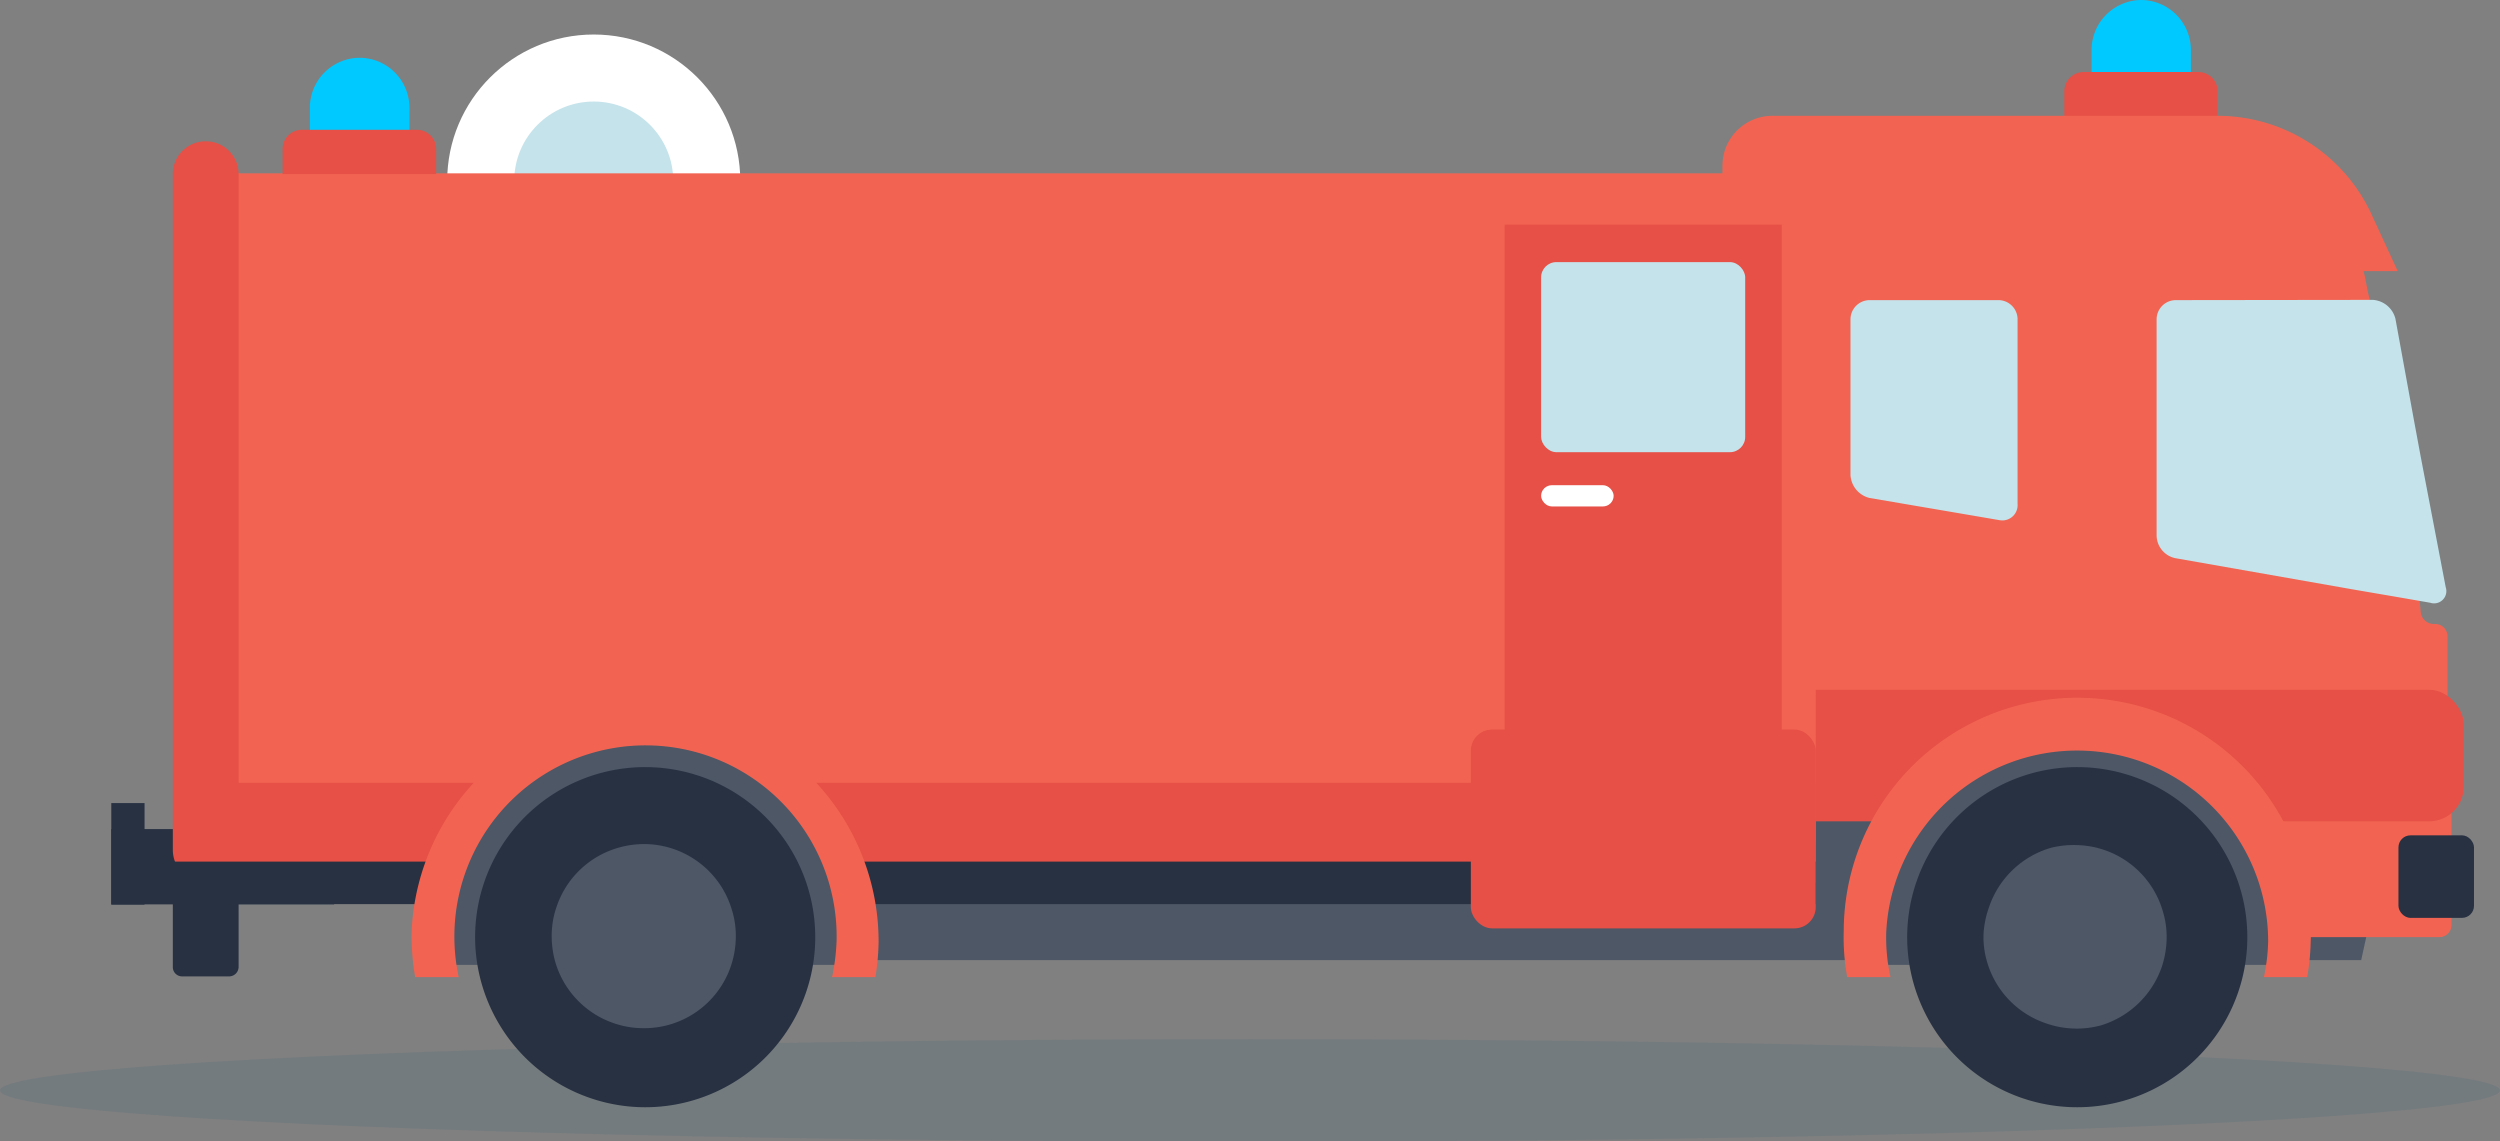 <svg xmlns="http://www.w3.org/2000/svg" viewBox="0 0 99.96 45.64"><rect x="0" y="0" width="99.96" height="45.64" fill="#808080" stroke="none"/><defs><style>.cls-1{isolation:isolate;}.cls-2{fill:#fff;}.cls-3{fill:#c5e3eb;}.cls-4{fill:#00c9ff;}.cls-5{fill:#e65046;}.cls-6{fill:#356374;opacity:0.15;mix-blend-mode:multiply;}.cls-7{fill:#f26451;}.cls-8{fill:#4d5766;}.cls-9{opacity:0.2;}.cls-10{fill:#273142;}</style></defs><g class="cls-1"><g id="Layer_1" data-name="Layer 1"><circle class="cls-2" cx="23.74" cy="7.24" r="5.86"/><circle class="cls-3" cx="23.74" cy="7.24" r="3.18"/><path class="cls-4" d="M85.6,0h0a2,2,0,0,1,2,2V4.62a0,0,0,0,1,0,0H83.63a0,0,0,0,1,0,0V2A2,2,0,0,1,85.6,0Z"/><path class="cls-5" d="M83.3,2.88h4.6a.77.77,0,0,1,.77.77v1a0,0,0,0,1,0,0H82.54a0,0,0,0,1,0,0v-1A.77.77,0,0,1,83.3,2.88Z"/><ellipse class="cls-6" cx="49.98" cy="43.6" rx="49.98" ry="2.05"/><rect class="cls-2" x="88.29" y="26.82" width="4.77" height="2.89"/><path class="cls-7" d="M97.86,25.44a.49.49,0,0,0-.48-.49h-.07a.53.53,0,0,1-.52-.48s-.11-1.19-.22-2.07l0-.14c0-.17-.08-.51-.13-.77l-1.62-9c0-.27-.12-.69-.17-.95l-.08-.42a3.16,3.16,0,0,0-.32-.89S91.74,5.74,90,5.53C84.91,4.9,70,5,70,5a.49.49,0,0,0-.49.48V28.53a.55.55,0,0,0,.48.53L94.8,31.35a1.63,1.63,0,0,0,.89-.21l.83-.55a2,2,0,0,1,.87-.26.47.47,0,0,0,.47-.48Z"/><path class="cls-3" d="M74.76,12a.77.77,0,0,0-.77.77V19a1,1,0,0,0,.76.91l3.75.64,1.46.25a.61.61,0,0,0,.71-.65V12.73A.77.77,0,0,0,79.9,12Z"/><path class="cls-3" d="M87,12a.77.77,0,0,0-.77.77v8.65a.94.94,0,0,0,.76.9l7.16,1.26,1.52.26,1.5.26a.49.49,0,0,0,.62-.62l-1-5.22-.28-1.51-.73-4a1,1,0,0,0-.9-.76Z"/><polyline class="cls-8" points="95.95 31.34 94.41 38.39 33.11 38.39 33.11 31.34 34.6 29.25 48.7 29.25 49.89 31.34 64.16 31.34 95.95 31.34"/><path class="cls-2" d="M69,27.75"/><rect class="cls-7" x="83.01" y="31.37" width="15.01" height="6.1" rx="0.48"/><rect class="cls-10" x="4.45" y="33.15" width="8.91" height="3.01"/><rect class="cls-10" x="4.45" y="32.11" width="1.33" height="4.06"/><rect class="cls-5" x="49.57" y="27.58" width="48.94" height="5.26" rx="1.38"/><rect class="cls-10" x="95.9" y="33.4" width="3.02" height="3.3" rx="0.48"/><path class="cls-8" d="M91.44,38.58a8.67,8.67,0,0,0,.13-1.27,8.52,8.52,0,0,0-17-.41,8.41,8.41,0,0,0,.13,1.68Z"/><path class="cls-10" d="M76.26,37.27a6.8,6.8,0,1,1,6.63,7A6.8,6.8,0,0,1,76.26,37.27Z"/><path class="cls-8" d="M79.31,37.34a3.48,3.48,0,0,0,.13,1.08,3.67,3.67,0,0,0,2.32,2.48A3.7,3.7,0,0,0,84,41a3.72,3.72,0,0,0,2.43-2.32,3.76,3.76,0,0,0,.2-1.12,3.49,3.49,0,0,0-.15-1.12,3.67,3.67,0,0,0-3.44-2.65A3.74,3.74,0,0,0,82,33.9a3.71,3.71,0,0,0-2.47,2.37A3.81,3.81,0,0,0,79.31,37.34Z"/><path class="cls-7" d="M75.59,39.07a7.22,7.22,0,0,1-.17-1.81,7.64,7.64,0,0,1,15.27.37,7.56,7.56,0,0,1-.17,1.44h1.73a9.22,9.22,0,0,0,.14-1.4,9.34,9.34,0,1,0-18.67-.45,8.72,8.72,0,0,0,.14,1.85Z"/><path class="cls-7" d="M95.87,10.84h-27V6.63a2,2,0,0,1,2-2h17.8a6.78,6.78,0,0,1,6.18,4Z"/><path class="cls-10" d="M6.91,35.67v3a.37.37,0,0,0,.36.37h1.9a.38.38,0,0,0,.37-.37V35.3"/><rect class="cls-7" x="8.12" y="6.93" width="64.48" height="27.66" rx="1.1"/><path class="cls-5" d="M8.12,35.3H72.6v-4H8.12Z"/><path class="cls-5" d="M8.22,35.3h0A1.32,1.32,0,0,1,6.91,34V7A1.31,1.31,0,0,1,8.22,5.65h0A1.31,1.31,0,0,1,9.54,7V34A1.32,1.32,0,0,1,8.22,35.3Z"/><path class="cls-10" d="M6.91,34.45H72.6v1.7H6.91Z"/><path class="cls-8" d="M34.19,38.58a7.49,7.49,0,0,0,.13-1.27,8.51,8.51,0,0,0-17-.41,8.42,8.42,0,0,0,.12,1.68Z"/><path class="cls-10" d="M19,37.27a6.8,6.8,0,1,1,6.63,7A6.81,6.81,0,0,1,19,37.27Z"/><path class="cls-8" d="M22.06,37.34a3.81,3.81,0,0,0,.13,1.08,3.67,3.67,0,0,0,2.32,2.48,3.6,3.6,0,0,0,1.14.21,3.66,3.66,0,0,0,3.57-2.47,3.76,3.76,0,0,0,.2-1.12,3.49,3.49,0,0,0-.15-1.12,3.67,3.67,0,0,0-3.44-2.65,3.74,3.74,0,0,0-1.12.15,3.67,3.67,0,0,0-2.46,2.37A3.49,3.49,0,0,0,22.06,37.34Z"/><path class="cls-7" d="M18.34,39.07a7.72,7.72,0,0,1-.17-1.81,7.64,7.64,0,0,1,15.28.37,8.46,8.46,0,0,1-.18,1.44H35a9.22,9.22,0,0,0,.13-1.4,9.34,9.34,0,0,0-18.67-.45,9.43,9.43,0,0,0,.14,1.85Z"/><rect class="cls-5" x="60.16" y="8.98" width="11.08" height="21.03"/><rect class="cls-5" x="58.81" y="29.17" width="13.79" height="7.95" rx="0.85"/><rect class="cls-3" x="61.62" y="10.48" width="8.16" height="7.6" rx="0.61"/><rect class="cls-2" x="61.62" y="19.4" width="2.9" height="0.85" rx="0.43"/><path class="cls-4" d="M14.37,2.31h0a2,2,0,0,1,2,2V6.93a0,0,0,0,1,0,0H12.39a0,0,0,0,1,0,0V4.29A2,2,0,0,1,14.37,2.31Z"/><path class="cls-5" d="M12.07,5.19h4.6a.77.77,0,0,1,.77.77v1a0,0,0,0,1,0,0H11.3a0,0,0,0,1,0,0V6A.77.77,0,0,1,12.07,5.19Z"/></g></g></svg>